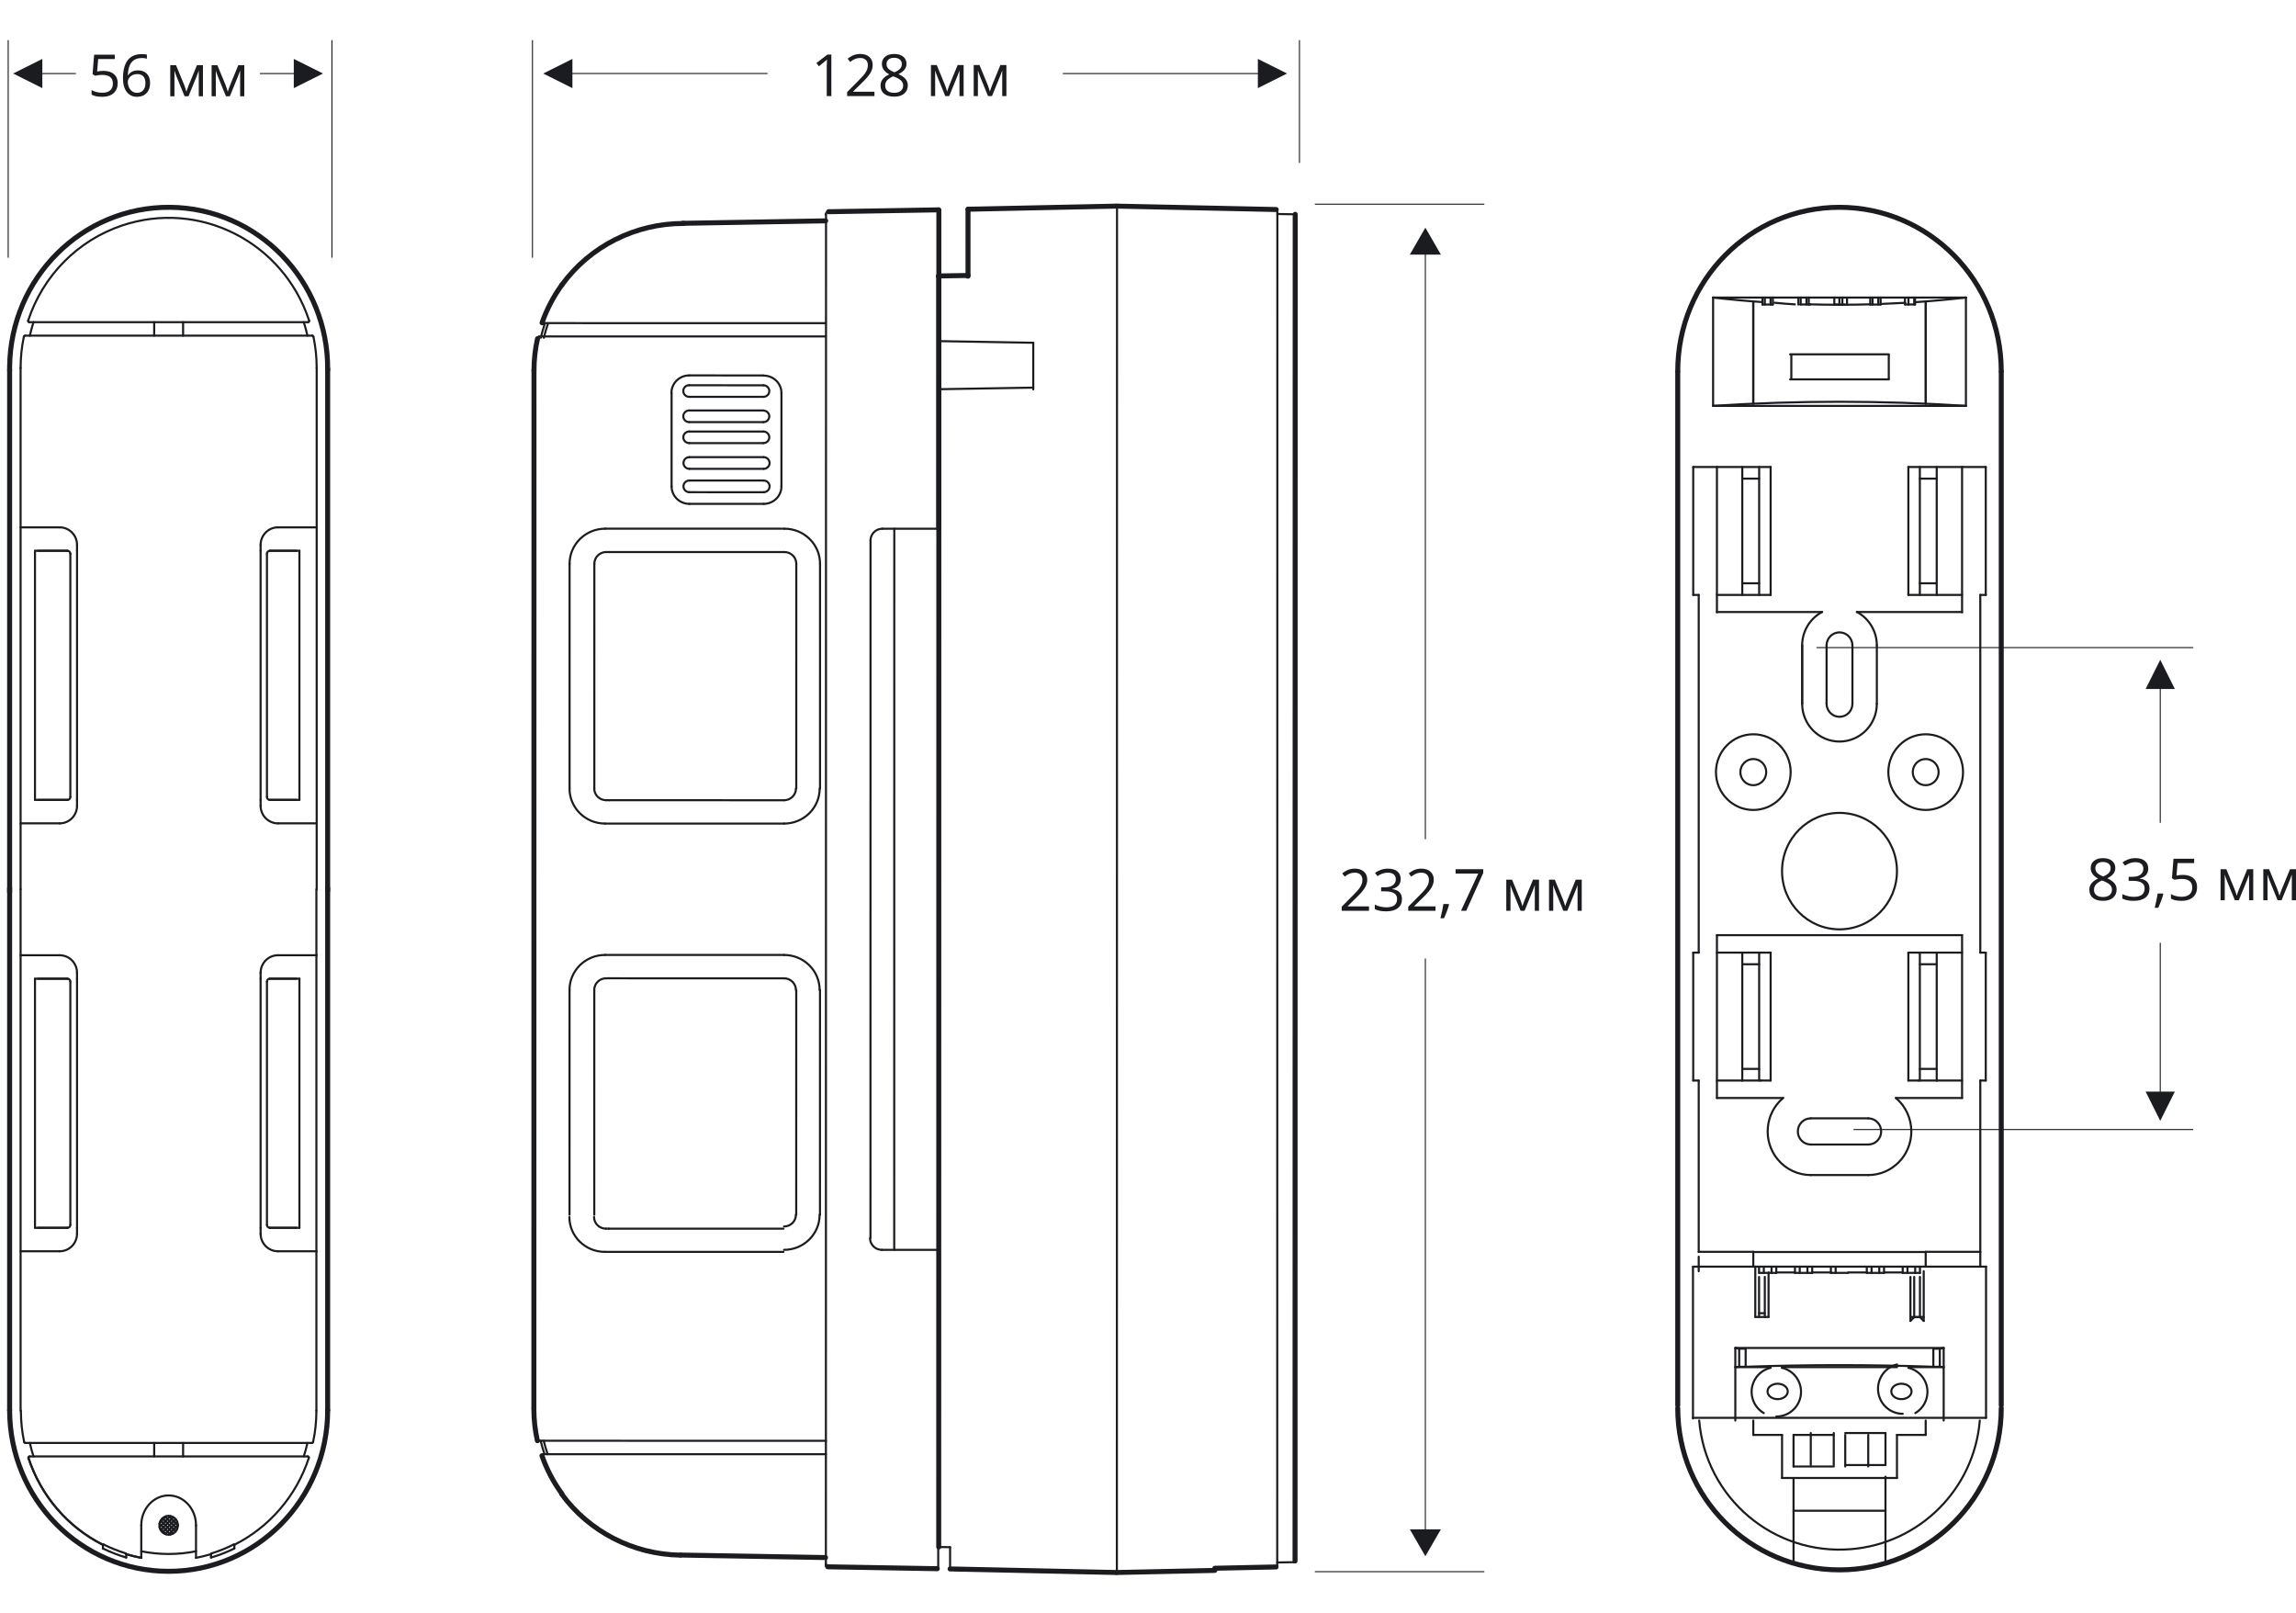<?xml version="1.0" encoding="utf-8"?>
<!-- Generator: Adobe Illustrator 21.1.0, SVG Export Plug-In . SVG Version: 6.00 Build 0)  -->
<svg version="1.1" id="Слой_1" xmlns="http://www.w3.org/2000/svg" xmlns:xlink="http://www.w3.org/1999/xlink" x="0px" y="0px"
	 width="552.521px" height="388px" viewBox="0 0 552.521 388" style="enable-background:new 0 0 552.521 388;"
	 xml:space="preserve">
<style type="text/css">
	.st0{fill:none;stroke:#1B1C20;stroke-width:0.25;stroke-miterlimit:2.613;}
	.st1{fill:#1B1C20;}
	.st2{fill:none;stroke:#1B1C20;stroke-width:0.5;stroke-linecap:round;stroke-linejoin:round;stroke-miterlimit:10;}
	.st3{fill:none;stroke:#1B1C20;stroke-width:1.2;stroke-linecap:round;stroke-linejoin:round;stroke-miterlimit:10;}
</style>
<g>
	<g>
		<line class="st0" x1="343.006" y1="201.915" x2="343.006" y2="60.163"/>
		<g>
			<polygon class="st1" points="346.745,61.257 343.006,54.781 339.266,61.257 			"/>
		</g>
	</g>
</g>
<g>
	<g>
		<line class="st0" x1="343.006" y1="369.051" x2="343.006" y2="230.632"/>
		<g>
			<polygon class="st1" points="346.745,367.957 343.006,374.433 339.266,367.957 			"/>
		</g>
	</g>
</g>
<g>
	<line class="st0" x1="128.131" y1="62.009" x2="128.131" y2="9.654"/>
	<g>
		<line class="st0" x1="1.972" y1="62.009" x2="1.972" y2="9.654"/>
	</g>
	<line class="st0" x1="79.879" y1="62.009" x2="79.879" y2="9.654"/>
	<line class="st0" x1="312.708" y1="39.196" x2="312.708" y2="9.655"/>
	<line class="st0" x1="316.405" y1="49.128" x2="357.196" y2="49.128"/>
	<g>
		<line class="st0" x1="316.405" y1="378.147" x2="357.196" y2="378.147"/>
	</g>
	<line class="st0" x1="437.119" y1="155.812" x2="527.804" y2="155.812"/>
	<line class="st0" x1="446.047" y1="271.768" x2="527.804" y2="271.768"/>
	<line class="st0" x1="519.854" y1="197.964" x2="519.854" y2="163.399"/>
	<line class="st0" x1="519.854" y1="262.74" x2="519.854" y2="226.832"/>
	<polygon class="st1" points="519.854,269.677 516.339,262.648 523.366,262.648 	"/>
	<polygon class="st1" points="519.854,158.738 516.339,165.765 523.366,165.765 	"/>
	<line class="st0" x1="18.256" y1="17.699" x2="6.673" y2="17.699"/>
	<line class="st0" x1="74.128" y1="17.699" x2="62.545" y2="17.699"/>
	<polygon class="st1" points="77.728,17.689 70.699,21.204 70.699,14.177 	"/>
	<line class="st0" x1="306.128" y1="17.699" x2="255.754" y2="17.699"/>
	<polygon class="st1" points="309.728,17.689 302.699,21.204 302.699,14.177 	"/>
	<line class="st0" x1="134.32" y1="17.682" x2="184.695" y2="17.682"/>
	<polygon class="st1" points="130.721,17.692 137.75,14.177 137.75,21.204 	"/>
	<polygon class="st1" points="3.16,17.689 10.187,21.204 10.187,14.177 	"/>
	<g>
		<g>
			<path class="st1" d="M506.071,206.469c0.911,0,1.634,0.212,2.167,0.636
				s0.8,1.01,0.8,1.757c0,0.492-0.152,0.941-0.458,1.347
				s-0.793,0.774-1.463,1.107c0.812,0.388,1.388,0.794,1.729,1.221
				c0.342,0.426,0.513,0.919,0.513,1.479c0,0.829-0.289,1.491-0.868,1.985
				c-0.579,0.495-1.372,0.742-2.379,0.742c-1.066,0-1.887-0.233-2.461-0.701
				c-0.574-0.467-0.861-1.129-0.861-1.985c0-1.144,0.697-2.035,2.092-2.673
				c-0.629-0.355-1.08-0.739-1.354-1.152c-0.273-0.412-0.41-0.873-0.41-1.384
				c0-0.725,0.268-1.302,0.803-1.733C504.457,206.685,505.174,206.469,506.071,206.469
				z M503.911,214.085c0,0.547,0.19,0.973,0.57,1.278
				c0.381,0.306,0.915,0.458,1.604,0.458c0.679,0,1.208-0.159,1.586-0.479
				s0.567-0.757,0.567-1.312c0-0.442-0.178-0.835-0.533-1.179
				c-0.355-0.345-0.976-0.679-1.859-1.002c-0.679,0.292-1.171,0.614-1.477,0.967
				C504.063,213.17,503.911,213.592,503.911,214.085z M506.058,207.392
				c-0.569,0-1.017,0.137-1.34,0.41s-0.485,0.638-0.485,1.094
				c0,0.419,0.135,0.779,0.403,1.08s0.766,0.602,1.49,0.902
				c0.651-0.273,1.113-0.567,1.385-0.882c0.271-0.314,0.406-0.682,0.406-1.101
				c0-0.46-0.165-0.826-0.496-1.098C507.091,207.528,506.637,207.392,506.058,207.392
				z"/>
			<path class="st1" d="M516.961,208.965c0,0.638-0.179,1.16-0.537,1.565
				c-0.357,0.405-0.864,0.677-1.521,0.813v0.055
				c0.802,0.101,1.396,0.355,1.784,0.766s0.581,0.948,0.581,1.613
				c0,0.952-0.33,1.686-0.991,2.197c-0.661,0.514-1.6,0.77-2.816,0.77
				c-0.528,0-1.013-0.04-1.453-0.119c-0.439-0.08-0.866-0.221-1.281-0.421v-1.08
				c0.433,0.214,0.895,0.377,1.385,0.489c0.489,0.111,0.953,0.167,1.391,0.167
				c1.728,0,2.591-0.677,2.591-2.03c0-1.212-0.952-1.818-2.857-1.818h-0.984
				v-0.978h0.998c0.779,0,1.396-0.172,1.853-0.517
				c0.456-0.344,0.684-0.821,0.684-1.432c0-0.487-0.168-0.87-0.502-1.148
				c-0.336-0.278-0.79-0.417-1.364-0.417c-0.438,0-0.85,0.06-1.237,0.178
				s-0.829,0.337-1.326,0.656l-0.574-0.766c0.41-0.323,0.883-0.577,1.418-0.763
				c0.536-0.184,1.1-0.276,1.692-0.276c0.971,0,1.725,0.222,2.263,0.667
				C516.692,207.58,516.961,208.19,516.961,208.965z"/>
			<path class="st1" d="M520.481,214.98l0.103,0.157
				c-0.118,0.456-0.289,0.985-0.513,1.589c-0.224,0.604-0.456,1.166-0.697,1.686
				h-0.854c0.123-0.474,0.259-1.06,0.407-1.757
				c0.147-0.697,0.251-1.256,0.311-1.675H520.481z"/>
			<path class="st1" d="M525.328,210.503c1.053,0,1.881,0.261,2.485,0.782
				c0.604,0.522,0.905,1.236,0.905,2.144c0,1.034-0.329,1.846-0.987,2.434
				c-0.659,0.588-1.567,0.882-2.725,0.882c-1.126,0-1.984-0.18-2.577-0.54v-1.094
				c0.319,0.205,0.716,0.366,1.189,0.481c0.474,0.117,0.941,0.175,1.401,0.175
				c0.802,0,1.426-0.189,1.869-0.567c0.445-0.378,0.667-0.925,0.667-1.641
				c0-1.395-0.854-2.092-2.563-2.092c-0.433,0-1.012,0.066-1.736,0.198
				l-0.588-0.376l0.376-4.676h4.97v1.046h-3.999l-0.253,3.001
				C524.287,210.555,524.809,210.503,525.328,210.503z"/>
			<path class="st1" d="M538.255,215.513l0.212-0.636l0.294-0.807l2.03-4.942h1.442v7.479
				h-1.005v-6.187l-0.137,0.396l-0.396,1.046l-1.935,4.744h-0.95l-1.935-4.758
				c-0.241-0.61-0.408-1.087-0.499-1.429v6.187h-1.012v-7.479h1.388l1.962,4.751
				C537.911,214.381,538.091,214.926,538.255,215.513z"/>
			<path class="st1" d="M548.543,215.513l0.212-0.636l0.294-0.807l2.03-4.942h1.442v7.479
				h-1.005v-6.187l-0.137,0.396l-0.396,1.046l-1.935,4.744h-0.95l-1.935-4.758
				c-0.241-0.61-0.408-1.087-0.499-1.429v6.187h-1.012v-7.479h1.388l1.962,4.751
				C548.199,214.381,548.379,214.926,548.543,215.513z"/>
		</g>
	</g>
	<g>
		<path class="st1" d="M329.442,219.134h-6.569v-0.978l2.632-2.646
			c0.802-0.812,1.331-1.39,1.586-1.736s0.446-0.684,0.574-1.012
			s0.191-0.682,0.191-1.06c0-0.533-0.162-0.956-0.485-1.269
			c-0.323-0.312-0.772-0.468-1.347-0.468c-0.415,0-0.808,0.068-1.179,0.205
			c-0.372,0.137-0.785,0.385-1.241,0.745l-0.602-0.772
			c0.921-0.766,1.923-1.148,3.008-1.148c0.938,0,1.675,0.24,2.208,0.722
			c0.533,0.48,0.8,1.126,0.8,1.938c0,0.634-0.178,1.26-0.533,1.88
			s-1.021,1.403-1.996,2.352l-2.188,2.14v0.055h5.141V219.134z"/>
		<path class="st1" d="M337.071,211.492c0,0.638-0.179,1.16-0.537,1.565
			c-0.357,0.405-0.864,0.677-1.521,0.813v0.055
			c0.802,0.101,1.396,0.355,1.784,0.766s0.581,0.948,0.581,1.613
			c0,0.952-0.33,1.686-0.991,2.197c-0.661,0.514-1.6,0.77-2.816,0.77
			c-0.528,0-1.013-0.04-1.453-0.119c-0.439-0.08-0.866-0.221-1.281-0.421v-1.08
			c0.433,0.214,0.895,0.377,1.385,0.489c0.489,0.111,0.953,0.167,1.391,0.167
			c1.728,0,2.591-0.677,2.591-2.03c0-1.212-0.952-1.818-2.857-1.818h-0.984v-0.978
			h0.998c0.779,0,1.396-0.172,1.853-0.517c0.456-0.344,0.684-0.821,0.684-1.432
			c0-0.487-0.168-0.87-0.502-1.148c-0.336-0.278-0.79-0.417-1.364-0.417
			c-0.438,0-0.85,0.06-1.237,0.178s-0.829,0.337-1.326,0.656l-0.574-0.766
			c0.41-0.323,0.883-0.577,1.418-0.763c0.536-0.184,1.1-0.276,1.692-0.276
			c0.971,0,1.725,0.222,2.263,0.667C336.803,210.107,337.071,210.717,337.071,211.492z
			"/>
		<path class="st1" d="M345.452,219.134h-6.569v-0.978l2.632-2.646
			c0.802-0.812,1.331-1.39,1.586-1.736s0.446-0.684,0.574-1.012
			s0.191-0.682,0.191-1.06c0-0.533-0.162-0.956-0.485-1.269
			c-0.323-0.312-0.772-0.468-1.347-0.468c-0.415,0-0.808,0.068-1.179,0.205
			c-0.372,0.137-0.785,0.385-1.241,0.745l-0.602-0.772
			c0.921-0.766,1.923-1.148,3.008-1.148c0.938,0,1.675,0.24,2.208,0.722
			c0.533,0.48,0.8,1.126,0.8,1.938c0,0.634-0.178,1.26-0.533,1.88
			s-1.021,1.403-1.996,2.352l-2.188,2.14v0.055h5.141V219.134z"/>
		<path class="st1" d="M348.597,217.508l0.103,0.157c-0.118,0.456-0.289,0.985-0.513,1.589
			c-0.224,0.604-0.456,1.166-0.697,1.686h-0.854
			c0.123-0.474,0.259-1.06,0.407-1.757c0.147-0.697,0.251-1.256,0.311-1.675
			H348.597z"/>
		<path class="st1" d="M351.584,219.134l4.143-8.948h-5.448v-1.046h6.651v0.909
			l-4.088,9.085H351.584z"/>
		<path class="st1" d="M366.37,218.041l0.212-0.636l0.294-0.807l2.03-4.942h1.442v7.479
			H369.344v-6.187l-0.137,0.396l-0.396,1.046l-1.935,4.744h-0.95l-1.935-4.758
			c-0.241-0.61-0.408-1.087-0.499-1.429v6.187h-1.012v-7.479h1.388l1.962,4.751
			C366.026,216.908,366.206,217.453,366.37,218.041z"/>
		<path class="st1" d="M376.658,218.041l0.212-0.636l0.294-0.807l2.03-4.942h1.442v7.479
			h-1.005v-6.187l-0.137,0.396l-0.396,1.046l-1.935,4.744h-0.95l-1.935-4.758
			c-0.241-0.61-0.408-1.087-0.499-1.429v6.187h-1.012v-7.479h1.388l1.962,4.751
			C376.314,216.908,376.494,217.453,376.658,218.041z"/>
	</g>
	<g>
		<g>
			<path class="st1" d="M200.062,23.121h-1.107v-7.123c0-0.592,0.018-1.153,0.055-1.682
				c-0.096,0.096-0.203,0.196-0.321,0.301s-0.661,0.549-1.627,1.333l-0.602-0.779
				l2.646-2.044h0.957V23.121z"/>
			<path class="st1" d="M210.432,23.121h-6.569v-0.978l2.632-2.646
				c0.802-0.811,1.331-1.39,1.586-1.736s0.447-0.684,0.574-1.012
				s0.191-0.681,0.191-1.06c0-0.533-0.162-0.956-0.485-1.268
				s-0.772-0.468-1.347-0.468c-0.415,0-0.808,0.068-1.179,0.205
				s-0.785,0.385-1.241,0.745l-0.602-0.772c0.92-0.766,1.923-1.148,3.008-1.148
				c0.939,0,1.675,0.24,2.208,0.721s0.8,1.127,0.8,1.938
				c0,0.633-0.178,1.26-0.533,1.88s-1.021,1.404-1.996,2.352l-2.188,2.14v0.055
				h5.141V23.121z"/>
			<path class="st1" d="M215.176,12.983c0.912,0,1.634,0.212,2.167,0.636
				s0.8,1.009,0.8,1.757c0,0.492-0.153,0.941-0.458,1.347
				s-0.793,0.775-1.463,1.107c0.811,0.387,1.388,0.794,1.729,1.22
				s0.513,0.919,0.513,1.48c0,0.83-0.29,1.491-0.868,1.986
				s-1.372,0.742-2.379,0.742c-1.066,0-1.887-0.233-2.461-0.701
				s-0.861-1.129-0.861-1.986c0-1.144,0.697-2.035,2.092-2.673
				c-0.629-0.355-1.08-0.739-1.354-1.152s-0.41-0.874-0.41-1.384
				c0-0.725,0.268-1.302,0.803-1.733S214.278,12.983,215.176,12.983z M213.016,20.598
				c0,0.547,0.19,0.973,0.571,1.278s0.915,0.458,1.603,0.458
				c0.679,0,1.208-0.16,1.586-0.479s0.567-0.756,0.567-1.312
				c0-0.442-0.178-0.835-0.533-1.179s-0.975-0.678-1.859-1.001
				c-0.679,0.292-1.171,0.614-1.477,0.967S213.016,20.106,213.016,20.598z
				 M215.163,13.906c-0.57,0-1.016,0.137-1.34,0.41s-0.485,0.638-0.485,1.094
				c0,0.419,0.134,0.779,0.403,1.08s0.766,0.602,1.49,0.902
				c0.652-0.273,1.113-0.567,1.384-0.882s0.407-0.681,0.407-1.101
				c0-0.46-0.165-0.826-0.496-1.097S215.741,13.906,215.163,13.906z"/>
			<path class="st1" d="M227.918,22.027l0.212-0.636l0.294-0.807l2.03-4.942h1.442v7.479
				h-1.005v-6.187l-0.137,0.396l-0.396,1.046l-1.935,4.744h-0.95l-1.935-4.758
				c-0.242-0.611-0.408-1.087-0.499-1.429v6.187h-1.012v-7.479h1.388l1.962,4.751
				C227.574,20.895,227.754,21.439,227.918,22.027z"/>
			<path class="st1" d="M238.207,22.027l0.212-0.636l0.294-0.807l2.03-4.942h1.442v7.479
				h-1.005v-6.187l-0.137,0.396l-0.396,1.046l-1.935,4.744h-0.95l-1.935-4.758
				c-0.242-0.611-0.408-1.087-0.499-1.429v6.187h-1.012v-7.479h1.388l1.962,4.751
				C237.862,20.895,238.042,21.439,238.207,22.027z"/>
		</g>
	</g>
	<g>
		<g>
			<path class="st1" d="M24.936,17.052c1.053,0,1.881,0.261,2.485,0.783
				s0.906,1.236,0.906,2.143c0,1.035-0.329,1.846-0.988,2.434
				s-1.566,0.882-2.724,0.882c-1.125,0-1.985-0.18-2.577-0.54v-1.094
				c0.319,0.205,0.715,0.366,1.189,0.482s0.941,0.174,1.401,0.174
				c0.802,0,1.425-0.189,1.87-0.567s0.667-0.925,0.667-1.641
				c0-1.395-0.854-2.092-2.563-2.092c-0.433,0-1.012,0.066-1.736,0.198
				l-0.588-0.376l0.376-4.676h4.97v1.046h-3.999l-0.253,3.001
				C23.895,17.104,24.417,17.052,24.936,17.052z"/>
			<path class="st1" d="M29.597,18.884c0-1.964,0.382-3.433,1.145-4.406
				s1.893-1.459,3.387-1.459c0.515,0,0.92,0.043,1.217,0.13v0.978
				c-0.351-0.114-0.752-0.171-1.203-0.171c-1.071,0-1.889,0.334-2.454,1.001
				s-0.875,1.717-0.93,3.148h0.082c0.501-0.784,1.294-1.176,2.379-1.176
				c0.898,0,1.605,0.271,2.123,0.813s0.776,1.278,0.776,2.208
				c0,1.039-0.284,1.856-0.851,2.451s-1.334,0.892-2.3,0.892
				c-1.035,0-1.855-0.389-2.461-1.166S29.597,20.269,29.597,18.884z M32.954,22.329
				c0.647,0,1.149-0.204,1.507-0.612s0.537-0.997,0.537-1.767
				c0-0.661-0.167-1.18-0.499-1.559s-0.83-0.567-1.49-0.567
				c-0.41,0-0.786,0.084-1.128,0.253s-0.614,0.401-0.817,0.697
				s-0.304,0.604-0.304,0.923c0,0.469,0.091,0.907,0.273,1.312
				s0.441,0.727,0.776,0.964S32.525,22.329,32.954,22.329z"/>
			<path class="st1" d="M44.86,22.063l0.212-0.636l0.294-0.807l2.03-4.942h1.442v7.479
				h-1.005v-6.187l-0.137,0.396l-0.396,1.046l-1.935,4.744h-0.95L42.481,18.399
				c-0.242-0.611-0.408-1.087-0.499-1.429v6.187h-1.012V15.678h1.388l1.962,4.751
				C44.516,20.93,44.696,21.475,44.86,22.063z"/>
			<path class="st1" d="M54.812,22.063l0.212-0.636l0.294-0.807l2.03-4.942h1.442v7.479
				h-1.005v-6.187l-0.137,0.396l-0.396,1.046l-1.935,4.744h-0.95l-1.935-4.758
				c-0.242-0.611-0.408-1.087-0.499-1.429v6.187H50.922V15.678h1.388l1.962,4.751
				C54.467,20.93,54.647,21.475,54.812,22.063z"/>
		</g>
		<path class="st2" d="M199.396,50.939c-0.389,0.005-0.701,0.315-0.701,0.693"/>
	</g>
	<line class="st3" x1="199.396" y1="50.939" x2="225.812" y2="50.492"/>
	<line class="st2" x1="165.861" y1="92.697" x2="183.703" y2="92.7"/>
	<line class="st2" x1="165.861" y1="95.479" x2="183.703" y2="95.482"/>
	<line class="st2" x1="165.861" y1="103.823" x2="183.703" y2="103.826"/>
	<g>
		<path class="st2" d="M183.702,101.567c0.789,0,1.427-0.622,1.427-1.392
			c0-0.767-0.638-1.389-1.427-1.389"/>
		<path class="st2" d="M183.703,95.481c0.789,0,1.427-0.625,1.427-1.392
			s-0.638-1.392-1.427-1.392"/>
		<path class="st2" d="M188.054,94.542c0-2.304-1.918-4.172-4.282-4.172"/>
	</g>
	<line class="st3" x1="164.257" y1="53.731" x2="198.694" y2="53.136"/>
	<line class="st2" x1="129.636" y1="80.941" x2="198.691" y2="80.949"/>
	<line class="st2" x1="130.721" y1="77.742" x2="198.693" y2="77.751"/>
	<g>
		<path class="st2" d="M165.861,103.823c-0.789,0-1.427,0.625-1.427,1.392
			c0,0.77,0.638,1.392,1.427,1.392"/>
	</g>
	<line class="st2" x1="165.861" y1="106.607" x2="183.703" y2="106.609"/>
	<line class="st2" x1="165.902" y1="109.994" x2="183.766" y2="109.994"/>
	<g>
		<path class="st2" d="M183.702,106.608c0.789,0,1.427-0.622,1.427-1.392
			c0-0.767-0.638-1.392-1.427-1.392"/>
	</g>
	<line class="st2" x1="248.65" y1="93.262" x2="225.809" y2="93.649"/>
	<line class="st3" x1="232.95" y1="50.341" x2="268.633" y2="49.591"/>
	<line class="st3" x1="232.948" y1="66.278" x2="225.812" y2="66.399"/>
	<line class="st3" x1="232.948" y1="50.351" x2="232.945" y2="66.45"/>
	<line class="st2" x1="248.65" y1="82.467" x2="225.809" y2="82.072"/>
	<line class="st2" x1="248.65" y1="82.467" x2="248.65" y2="93.707"/>
	<line class="st2" x1="165.857" y1="101.565" x2="183.698" y2="101.567"/>
	<g>
		<path class="st2" d="M165.857,92.671c-0.789,0-1.427,0.63-1.427,1.405
			c0,0.775,0.638,1.405,1.427,1.405"/>
		<path class="st2" d="M165.857,98.755c-0.789,0-1.427,0.63-1.427,1.405
			c0,0.775,0.638,1.405,1.427,1.405"/>
	</g>
	<line class="st2" x1="183.699" y1="90.328" x2="165.857" y2="90.325"/>
	<g>
		<path class="st3" d="M164.524,53.764c-11.618-0.027-22.534,5.473-29.3,14.771"/>
		<path class="st2" d="M129.63,81.261c-0.134,0-0.249,0.09-0.279,0.219"/>
		<path class="st3" d="M129.352,81.48c-0.567,2.512-0.849,5.076-0.852,7.648"/>
		<path class="st2" d="M130.445,77.657c-0.052,0.148,0.03,0.307,0.178,0.356
			c0.03,0.011,0.06,0.016,0.09,0.016"/>
		<path class="st2" d="M131.069,78.029c-0.364,1.06-0.677,2.139-0.934,3.232"/>
		<path class="st3" d="M135.223,68.534c-2.035,2.797-3.643,5.871-4.777,9.122"/>
		<path class="st2" d="M131.824,78.029c-0.373,1.06-0.69,2.139-0.956,3.232"/>
	</g>
	<line class="st2" x1="165.857" y1="98.755" x2="183.698" y2="98.758"/>
	<g>
		<path class="st2" d="M165.857,90.326c-2.364,0-4.282,1.887-4.282,4.213"/>
	</g>
	<line class="st2" x1="146.571" y1="192.531" x2="145.856" y2="192.531"/>
	<g>
		<path class="st2" d="M145.611,229.761c-4.728,0-8.563,3.775-8.563,8.429"/>
		<path class="st2" d="M137.051,189.721c0,4.654,3.832,8.432,8.563,8.432"/>
		<path class="st2" d="M145.852,235.381c-1.578,0-2.854,1.257-2.854,2.811"/>
		<path class="st2" d="M130.84,346.65c0.263,1.093,0.583,2.17,0.956,3.232"/>
		<path class="st2" d="M130.106,346.65c0.258,1.09,0.57,2.17,0.934,3.23"/>
		<path class="st2" d="M188.686,192.537c1.575,0,2.854-1.26,2.854-2.811"/>
		<path class="st2" d="M143.003,189.721c0,1.553,1.277,2.811,2.854,2.811"/>
		<path class="st2" d="M188.685,198.156c4.731,0,8.566-3.775,8.566-8.429"/>
		<path class="st2" d="M191.536,238.197c0-1.553-1.279-2.811-2.854-2.811"/>
	</g>
	<line class="st2" x1="146.567" y1="235.381" x2="145.852" y2="235.381"/>
	<line class="st2" x1="145.615" y1="198.152" x2="188.686" y2="198.157"/>
	<line class="st2" x1="146.571" y1="192.531" x2="188.686" y2="192.537"/>
	<line class="st2" x1="145.611" y1="229.761" x2="188.682" y2="229.767"/>
	<line class="st2" x1="146.567" y1="235.381" x2="188.682" y2="235.386"/>
	<g>
		<path class="st2" d="M197.244,238.197c0-4.657-3.832-8.429-8.563-8.432"/>
	</g>
	<line class="st2" x1="225.777" y1="372.207" x2="228.631" y2="372.259"/>
	<g>
		<line class="st2" x1="228.632" y1="372.258" x2="228.632" y2="377.487"/>
		<line class="st3" x1="228.631" y1="377.488" x2="268.596" y2="378.345"/>
	</g>
	<line class="st2" x1="225.786" y1="300.719" x2="225.778" y2="377.427"/>
	<g>
		<path class="st2" d="M130.686,349.88c-0.156,0-0.285,0.126-0.285,0.282
			c0,0.03,0.005,0.06,0.014,0.09"/>
		<path class="st2" d="M188.674,295.094c1.578,0,2.854-1.257,2.857-2.811"/>
	</g>
	<line class="st2" x1="212.226" y1="300.718" x2="225.786" y2="300.718"/>
	<g>
		<path class="st2" d="M209.372,297.907c0,1.551,1.277,2.811,2.854,2.811"/>
		<path class="st2" d="M188.674,300.715c4.731,0,8.563-3.775,8.563-8.429"/>
	</g>
	<line class="st3" x1="163.776" y1="374.148" x2="198.657" y2="374.75"/>
	<g>
		<path class="st2" d="M129.321,346.63c0.03,0.129,0.145,0.219,0.279,0.219"/>
	</g>
	<line class="st2" x1="146.518" y1="295.62" x2="145.806" y2="295.617"/>
	<g>
		<path class="st3" d="M135.177,359.492c6.602,9.04,17.179,14.483,28.517,14.678"/>
		<path class="st3" d="M128.474,339.032c0,2.556,0.285,5.101,0.846,7.599"/>
		<path class="st2" d="M142.958,292.827c0,1.542,1.274,2.791,2.849,2.791"/>
	</g>
	<line class="st2" x1="146.518" y1="295.62" x2="188.532" y2="295.623"/>
	<line class="st2" x1="145.564" y1="301.203" x2="188.534" y2="301.208"/>
	<g>
		<path class="st2" d="M137.02,292.826c0,4.627,3.824,8.377,8.544,8.377"/>
		<line class="st3" x1="199.193" y1="376.976" x2="225.551" y2="377.431"/>
		<path class="st2" d="M198.745,376.268c0,0.384,0.312,0.696,0.701,0.704"/>
		<path class="st3" d="M130.418,350.252c1.134,3.254,2.745,6.328,4.783,9.122"/>
	</g>
	<line class="st2" x1="129.604" y1="346.649" x2="198.749" y2="346.658"/>
	<line class="st2" x1="130.688" y1="349.88" x2="198.746" y2="349.888"/>
	<g>
		<path class="st2" d="M311.68,51.839c0-0.153-0.126-0.277-0.282-0.279"/>
	</g>
	<line class="st2" x1="197.324" y1="292.286" x2="197.329" y2="238.197"/>
	<line class="st2" x1="191.608" y1="292.284" x2="191.614" y2="238.195"/>
	<line class="st2" x1="143.009" y1="292.279" x2="143.015" y2="238.19"/>
	<line class="st2" x1="137.051" y1="292.279" x2="137.056" y2="238.19"/>
	<line class="st2" x1="311.365" y1="375.864" x2="307.357" y2="375.933"/>
	<g>
		<path class="st2" d="M307.078,377.01c0.156-0.003,0.279-0.129,0.279-0.282"/>
		<line class="st2" x1="292.336" y1="377.324" x2="292.336" y2="377.845"/>
		<line class="st3" x1="307.078" y1="377.01" x2="292.334" y2="377.325"/>
		<line class="st3" x1="292.336" y1="377.844" x2="268.771" y2="378.346"/>
		<path class="st2" d="M311.365,375.864c0.156-0.003,0.282-0.126,0.282-0.279"/>
	</g>
	<line class="st3" x1="307.113" y1="50.411" x2="268.806" y2="49.592"/>
	<g>
		<path class="st2" d="M307.113,50.412c0.156,0.003,0.279,0.129,0.279,0.282"/>
	</g>
	<line class="st2" x1="311.68" y1="51.562" x2="307.393" y2="51.489"/>
	<line class="st2" x1="183.765" y1="121.234" x2="165.901" y2="121.231"/>
	<line class="st2" x1="165.901" y1="112.804" x2="183.767" y2="112.804"/>
	<g>
		<path class="st2" d="M183.766,112.805c0.789,0,1.427-0.627,1.427-1.405
			c0-0.775-0.638-1.405-1.427-1.405"/>
		<path class="st2" d="M145.643,127.202c-4.736,0-8.574,3.775-8.577,8.429"/>
	</g>
	<line class="st2" x1="188.054" y1="94.542" x2="188.051" y2="117.018"/>
	<g>
		<path class="st2" d="M183.765,121.235c2.367,0,4.287-1.887,4.287-4.216"/>
	</g>
	<line class="st2" x1="145.643" y1="127.202" x2="188.767" y2="127.205"/>
	<line class="st3" x1="128.5" y1="89.125" x2="128.475" y2="338.782"/>
	<line class="st2" x1="209.488" y1="130.018" x2="209.472" y2="297.907"/>
	<line class="st2" x1="146.6" y1="132.821" x2="188.765" y2="132.826"/>
	<g>
		<path class="st2" d="M145.884,132.821c-1.578,0-2.857,1.257-2.857,2.811"/>
	</g>
	<line class="st2" x1="197.34" y1="135.637" x2="197.335" y2="189.726"/>
	<line class="st2" x1="191.625" y1="135.635" x2="191.619" y2="189.724"/>
	<line class="st2" x1="146.6" y1="132.821" x2="145.885" y2="132.821"/>
	<g>
		<path class="st2" d="M191.625,135.636c0-1.55-1.279-2.811-2.86-2.811"/>
	</g>
	<line class="st2" x1="143.027" y1="135.631" x2="143.021" y2="189.72"/>
	<line class="st2" x1="137.067" y1="135.63" x2="137.062" y2="189.719"/>
	<line class="st3" x1="311.646" y1="375.585" x2="311.681" y2="51.562"/>
	<g>
		<line class="st2" x1="268.806" y1="49.591" x2="268.77" y2="378.345"/>
	</g>
	<line class="st3" x1="225.898" y1="372.207" x2="225.931" y2="66.569"/>
	<line class="st3" x1="225.931" y1="50.5" x2="225.923" y2="127.211"/>
	<line class="st2" x1="225.923" y1="127.21" x2="225.907" y2="300.717"/>
	<line class="st2" x1="307.358" y1="376.729" x2="307.391" y2="50.693"/>
	<line class="st2" x1="215.206" y1="127.209" x2="215.19" y2="300.719"/>
	<g>
		<line class="st2" x1="198.779" y1="51.654" x2="198.746" y2="376.86"/>
		<path class="st2" d="M183.765,118.425c0.789,0,1.43-0.627,1.43-1.405
			c0-0.775-0.641-1.405-1.43-1.405"/>
		<path class="st2" d="M165.902,109.994c-0.789,0-1.43,0.627-1.43,1.403
			c0,0.778,0.641,1.408,1.43,1.408"/>
		<path class="st2" d="M165.901,115.612c-0.789,0-1.43,0.63-1.43,1.405
			c0,0.775,0.641,1.405,1.43,1.405"/>
	</g>
	<line class="st2" x1="165.901" y1="118.423" x2="183.764" y2="118.425"/>
	<line class="st2" x1="165.901" y1="115.612" x2="183.764" y2="115.615"/>
	<g>
		<path class="st2" d="M197.34,135.637c0-4.657-3.838-8.432-8.574-8.432"/>
	</g>
	<line class="st2" x1="161.615" y1="94.538" x2="161.613" y2="117.018"/>
	<g>
		<path class="st2" d="M161.614,117.017c0,2.328,1.92,4.216,4.287,4.216"/>
	</g>
	<line class="st2" x1="212.347" y1="127.208" x2="225.924" y2="127.211"/>
	<g>
		<path class="st2" d="M212.347,127.208c-1.578,0-2.86,1.257-2.86,2.811"/>
	</g>
	<line class="st2" x1="433.192" y1="73.255" x2="435.622" y2="73.255"/>
	<line class="st2" x1="431.075" y1="85.311" x2="431.075" y2="90.946"/>
	<line class="st2" x1="458.417" y1="71.682" x2="458.417" y2="73.255"/>
	<line class="st2" x1="460.845" y1="73.255" x2="460.845" y2="71.682"/>
	<g>
		<path class="st2" d="M427.028,72.838c1.633,0.164,3.265,0.299,4.901,0.4"/>
	</g>
	<line class="st2" x1="444.477" y1="73.255" x2="444.477" y2="71.682"/>
	<line class="st2" x1="442.639" y1="71.682" x2="442.639" y2="73.255"/>
	<line class="st2" x1="458.481" y1="73.255" x2="460.845" y2="73.255"/>
	<g>
		<path class="st2" d="M452.662,73.132c1.939-0.071,3.879-0.164,5.818-0.277"/>
	</g>
	<line class="st2" x1="454.526" y1="85.467" x2="454.526" y2="91.102"/>
	<line class="st2" x1="459.261" y1="71.593" x2="459.261" y2="73.275"/>
	<line class="st2" x1="460.643" y1="73.273" x2="460.643" y2="71.591"/>
	<line class="st2" x1="452.559" y1="73.273" x2="452.559" y2="71.591"/>
	<g>
		<path class="st2" d="M412.247,71.593c3.953,0.452,7.917,0.816,11.889,1.09"/>
	</g>
	<line class="st2" x1="424.692" y1="71.593" x2="424.692" y2="73.275"/>
	<line class="st2" x1="412.247" y1="71.593" x2="412.247" y2="97.65"/>
	<line class="st2" x1="434.715" y1="73.273" x2="434.715" y2="71.591"/>
	<line class="st2" x1="435.273" y1="73.273" x2="435.273" y2="71.591"/>
	<line class="st2" x1="441.419" y1="71.593" x2="441.419" y2="73.275"/>
	<line class="st2" x1="433.333" y1="71.593" x2="433.333" y2="73.275"/>
	<line class="st2" x1="432.776" y1="71.593" x2="432.776" y2="73.275"/>
	<line class="st2" x1="426.074" y1="73.273" x2="426.074" y2="71.591"/>
	<line class="st2" x1="426.631" y1="73.273" x2="426.631" y2="71.591"/>
	<line class="st2" x1="424.134" y1="71.593" x2="424.134" y2="73.275"/>
	<line class="st2" x1="424.134" y1="73.273" x2="426.63" y2="73.273"/>
	<line class="st2" x1="463.431" y1="72.519" x2="463.431" y2="97.124"/>
	<line class="st2" x1="421.902" y1="72.519" x2="421.902" y2="97.124"/>
	<line class="st2" x1="421.925" y1="72.52" x2="421.925" y2="97.123"/>
	<g>
		<path class="st2" d="M473.089,97.651c-20.261-1.315-40.584-1.315-60.842,0"/>
	</g>
	<line class="st2" x1="412.247" y1="97.65" x2="473.088" y2="97.65"/>
	<g>
		<path class="st3" d="M481.591,89.314c0-21.781-17.428-39.436-38.924-39.436
			c-21.499,0-38.927,17.655-38.927,39.436"/>
	</g>
	<line class="st2" x1="443.359" y1="73.273" x2="443.359" y2="71.591"/>
	<line class="st2" x1="430.786" y1="85.253" x2="454.548" y2="85.253"/>
	<line class="st2" x1="430.786" y1="91.276" x2="454.548" y2="91.276"/>
	<line class="st2" x1="452" y1="73.273" x2="452" y2="71.591"/>
	<line class="st2" x1="450.619" y1="71.593" x2="450.619" y2="73.275"/>
	<line class="st2" x1="450.062" y1="73.273" x2="452.56" y2="73.273"/>
	<line class="st2" x1="450.062" y1="71.593" x2="450.062" y2="73.275"/>
	<g>
		<path class="st2" d="M435.273,73.223c4.928,0.137,9.859,0.137,14.787,0"/>
	</g>
	<line class="st2" x1="441.419" y1="73.273" x2="443.915" y2="73.273"/>
	<line class="st2" x1="463.408" y1="72.52" x2="463.408" y2="97.123"/>
	<line class="st2" x1="412.247" y1="71.593" x2="473.088" y2="71.593"/>
	<g>
		<path class="st2" d="M461.199,72.683c3.972-0.274,7.936-0.638,11.889-1.09"/>
	</g>
	<line class="st2" x1="473.089" y1="71.593" x2="473.089" y2="97.65"/>
	<line class="st2" x1="466.061" y1="229.205" x2="472.162" y2="229.205"/>
	<line class="st2" x1="461.625" y1="229.205" x2="466.06" y2="229.205"/>
	<line class="st2" x1="459.237" y1="229.205" x2="461.626" y2="229.205"/>
	<line class="st2" x1="413.172" y1="225.002" x2="472.162" y2="225.002"/>
	<line class="st2" x1="451.655" y1="169.325" x2="451.655" y2="155.288"/>
	<line class="st2" x1="445.778" y1="169.311" x2="445.778" y2="155.302"/>
	<g>
		<path class="st2" d="M445.778,155.302c0-1.742-1.394-3.153-3.112-3.153
			s-3.112,1.411-3.112,3.153"/>
		<ellipse class="st2" cx="421.925" cy="185.773" rx="3.112" ry="3.153"/>
		<ellipse class="st2" cx="421.925" cy="185.773" rx="8.988" ry="9.106"/>
		<path class="st2" d="M438.475,147.246c-2.948,1.572-4.791,4.671-4.797,8.048"/>
		<path class="st2" d="M451.655,155.289c-0.005-3.375-1.852-6.47-4.797-8.043"/>
		<path class="st2" d="M433.678,169.318c0.005,5.03,4.032,9.103,8.996,9.1
			c4.956-0.005,8.974-4.073,8.98-9.095"/>
		<path class="st2" d="M439.556,169.312c0,1.742,1.394,3.153,3.112,3.153
			s3.112-1.411,3.112-3.153"/>
	</g>
	<line class="st2" x1="433.678" y1="169.318" x2="433.678" y2="155.293"/>
	<line class="st2" x1="433.678" y1="169.311" x2="433.678" y2="155.302"/>
	<line class="st2" x1="439.556" y1="169.311" x2="439.556" y2="155.302"/>
	<g>
		<ellipse class="st2" cx="463.409" cy="185.773" rx="8.988" ry="9.106"/>
	</g>
	<line class="st2" x1="446.858" y1="147.246" x2="472.162" y2="147.246"/>
	<line class="st2" x1="413.172" y1="147.246" x2="438.476" y2="147.246"/>
	<g>
		<ellipse class="st2" cx="463.409" cy="185.773" rx="3.111" ry="3.152"/>
	</g>
	<line class="st2" x1="426.098" y1="229.205" x2="423.709" y2="229.205"/>
	<line class="st2" x1="423.708" y1="229.205" x2="419.273" y2="229.205"/>
	<line class="st2" x1="431.95" y1="306.259" x2="431.95" y2="304.859"/>
	<line class="st2" x1="436.099" y1="306.259" x2="436.099" y2="304.859"/>
	<line class="st2" x1="433.097" y1="306.259" x2="433.097" y2="304.859"/>
	<line class="st2" x1="434.952" y1="306.259" x2="434.952" y2="304.859"/>
	<line class="st2" x1="441.739" y1="306.259" x2="441.739" y2="304.859"/>
	<line class="st2" x1="440.593" y1="306.259" x2="440.593" y2="304.859"/>
	<line class="st2" x1="426.31" y1="306.259" x2="426.31" y2="304.859"/>
	<line class="st2" x1="453.73" y1="376.085" x2="453.73" y2="355.293"/>
	<line class="st2" x1="457.877" y1="306.259" x2="457.877" y2="304.859"/>
	<line class="st2" x1="460.879" y1="306.259" x2="460.879" y2="304.859"/>
	<line class="st2" x1="462.026" y1="306.259" x2="462.026" y2="304.859"/>
	<line class="st2" x1="459.024" y1="306.259" x2="459.024" y2="304.859"/>
	<line class="st2" x1="453.384" y1="306.259" x2="453.384" y2="304.859"/>
	<line class="st2" x1="462.026" y1="306.259" x2="457.878" y2="306.259"/>
	<line class="st2" x1="452.237" y1="306.259" x2="452.237" y2="304.859"/>
	<line class="st2" x1="424.454" y1="306.259" x2="424.454" y2="304.859"/>
	<line class="st2" x1="427.457" y1="306.259" x2="427.457" y2="304.859"/>
	<line class="st2" x1="423.308" y1="306.259" x2="423.308" y2="304.859"/>
	<line class="st2" x1="423.308" y1="306.259" x2="427.455" y2="306.259"/>
	<g>
		<ellipse class="st2" cx="442.666" cy="209.591" rx="13.828" ry="14.009"/>
	</g>
	<line class="st2" x1="476.545" y1="229.205" x2="477.869" y2="229.205"/>
	<line class="st2" x1="419.273" y1="229.205" x2="413.172" y2="229.205"/>
	<line class="st2" x1="408.789" y1="229.205" x2="407.466" y2="229.205"/>
	<line class="st2" x1="462.001" y1="232.006" x2="466.061" y2="232.006"/>
	<line class="st2" x1="423.333" y1="232.006" x2="419.273" y2="232.006"/>
	<line class="st2" x1="407.406" y1="304.858" x2="407.406" y2="341.283"/>
	<line class="st2" x1="441.284" y1="344.786" x2="441.284" y2="352.491"/>
	<line class="st2" x1="444.05" y1="344.786" x2="453.73" y2="344.786"/>
	<line class="st2" x1="453.73" y1="352.491" x2="453.73" y2="344.785"/>
	<line class="st2" x1="431.95" y1="306.259" x2="436.098" y2="306.259"/>
	<line class="st2" x1="440.593" y1="306.259" x2="444.74" y2="306.259"/>
	<line class="st2" x1="450.381" y1="306.259" x2="450.381" y2="304.859"/>
	<line class="st2" x1="449.235" y1="306.259" x2="449.235" y2="304.859"/>
	<line class="st2" x1="453.384" y1="306.259" x2="449.234" y2="306.259"/>
	<line class="st2" x1="444.05" y1="352.491" x2="453.729" y2="352.491"/>
	<line class="st2" x1="435.754" y1="352.491" x2="435.754" y2="344.785"/>
	<g>
		<path class="st2" d="M430.217,334.781c0-1.025-1.09-1.855-2.435-1.855
			c-1.348,0-2.438,0.83-2.438,1.855s1.09,1.857,2.438,1.857
			C429.127,336.638,430.217,335.805,430.217,334.781s-1.09-1.855-2.435-1.855
			c-1.348,0-2.438,0.83-2.438,1.855s1.09,1.857,2.438,1.857
			C429.127,336.638,430.217,335.805,430.217,334.781 M430.217,334.781
			c0-1.025-1.09-1.855-2.435-1.855c-1.348,0-2.438,0.83-2.438,1.855
			s1.09,1.857,2.438,1.857C429.127,336.638,430.217,335.805,430.217,334.781"/>
		<path class="st2" d="M460.004,334.781c0-1.025-1.09-1.855-2.438-1.855
			c-1.345,0-2.435,0.83-2.435,1.855s1.09,1.857,2.435,1.857
			C458.914,336.638,460.004,335.805,460.004,334.781s-1.09-1.855-2.438-1.855
			c-1.345,0-2.435,0.83-2.435,1.855s1.09,1.857,2.435,1.857
			C458.914,336.638,460.004,335.805,460.004,334.781 M460.004,334.781
			c0-1.025-1.09-1.855-2.438-1.855c-1.345,0-2.435,0.83-2.435,1.855
			s1.09,1.857,2.435,1.857C458.914,336.638,460.004,335.805,460.004,334.781"/>
	</g>
	<line class="st2" x1="431.605" y1="376.114" x2="431.605" y2="355.604"/>
	<line class="st2" x1="449.582" y1="352.84" x2="449.582" y2="345.238"/>
	<line class="st2" x1="428.845" y1="328.93" x2="456.502" y2="328.93"/>
	<g>
		<path class="st2" d="M460.913,339.987c2.827-1.674,3.761-5.317,2.087-8.141
			c-0.822-1.383-2.167-2.378-3.734-2.75"/>
	</g>
	<line class="st2" x1="459.267" y1="329.095" x2="459.267" y2="328.93"/>
	<line class="st2" x1="459.267" y1="328.93" x2="467.737" y2="328.93"/>
	<g>
		<path class="st2" d="M426.08,329.095c-3.194,0.764-5.164,3.969-4.399,7.161
			c0.373,1.567,1.367,2.912,2.753,3.731"/>
	</g>
	<line class="st2" x1="417.597" y1="328.93" x2="426.081" y2="328.93"/>
	<line class="st2" x1="444.05" y1="345.239" x2="444.05" y2="352.841"/>
	<line class="st2" x1="408.789" y1="302.37" x2="408.789" y2="305.851"/>
	<line class="st2" x1="417.597" y1="324.329" x2="467.736" y2="324.329"/>
	<line class="st2" x1="424.692" y1="307.234" x2="424.692" y2="316.91"/>
	<line class="st2" x1="423.308" y1="307.234" x2="423.308" y2="316.91"/>
	<line class="st2" x1="462.931" y1="305.852" x2="462.931" y2="317.812"/>
	<line class="st2" x1="462.026" y1="316.909" x2="460.642" y2="316.909"/>
	<line class="st2" x1="467.737" y1="324.329" x2="467.737" y2="341.784"/>
	<line class="st2" x1="420.083" y1="324.504" x2="420.083" y2="328.843"/>
	<line class="st2" x1="465.251" y1="324.504" x2="465.251" y2="328.843"/>
	<line class="st2" x1="418.526" y1="324.504" x2="420.082" y2="324.504"/>
	<line class="st2" x1="418.526" y1="328.843" x2="420.082" y2="328.843"/>
	<line class="st2" x1="465.251" y1="324.504" x2="466.807" y2="324.504"/>
	<line class="st2" x1="465.251" y1="328.843" x2="466.807" y2="328.843"/>
	<g>
		<path class="st2" d="M465.251,328.843c-15.053-0.515-30.117-0.515-45.167,0"/>
	</g>
	<line class="st2" x1="418.526" y1="324.504" x2="417.597" y2="324.329"/>
	<line class="st2" x1="418.526" y1="324.504" x2="418.526" y2="328.843"/>
	<line class="st2" x1="418.526" y1="328.843" x2="417.597" y2="328.93"/>
	<line class="st2" x1="466.807" y1="324.504" x2="466.807" y2="328.843"/>
	<line class="st2" x1="466.807" y1="324.504" x2="467.738" y2="324.329"/>
	<line class="st2" x1="466.807" y1="328.843" x2="467.738" y2="328.93"/>
	<line class="st2" x1="431.605" y1="363.48" x2="453.731" y2="363.48"/>
	<line class="st2" x1="417.597" y1="324.329" x2="417.597" y2="341.784"/>
	<line class="st2" x1="462.026" y1="316.909" x2="462.933" y2="317.81"/>
	<line class="st2" x1="460.643" y1="316.909" x2="459.739" y2="317.81"/>
	<g>
		<path class="st2" d="M408.906,341.784c1.545,18.636,17.916,32.489,36.56,30.944
			c16.502-1.367,29.596-14.453,30.963-30.944"/>
	</g>
	<line class="st2" x1="460.643" y1="307.234" x2="460.643" y2="316.91"/>
	<line class="st2" x1="459.739" y1="307.234" x2="459.739" y2="317.811"/>
	<g>
		<path class="st3" d="M403.741,338.814c0,21.485,17.428,38.902,38.927,38.902
			c21.496,0,38.924-17.417,38.924-38.902"/>
		<path class="st2" d="M427.457,340.817c3.285,0.003,5.947-2.654,5.953-5.936
			c0.003-2.753-1.887-5.147-4.564-5.786"/>
	</g>
	<line class="st2" x1="426.08" y1="329.095" x2="426.08" y2="328.93"/>
	<line class="st2" x1="428.845" y1="329.095" x2="428.845" y2="328.93"/>
	<line class="st2" x1="456.495" y1="345.239" x2="463.409" y2="345.239"/>
	<line class="st2" x1="421.925" y1="345.239" x2="428.84" y2="345.239"/>
	<line class="st2" x1="428.839" y1="345.239" x2="428.839" y2="355.605"/>
	<line class="st2" x1="456.495" y1="355.604" x2="456.495" y2="345.238"/>
	<line class="st2" x1="463.408" y1="345.239" x2="463.408" y2="341.785"/>
	<line class="st2" x1="421.925" y1="345.239" x2="421.925" y2="341.785"/>
	<line class="st2" x1="428.839" y1="355.604" x2="456.496" y2="355.604"/>
	<line class="st2" x1="431.605" y1="352.84" x2="431.605" y2="345.238"/>
	<line class="st2" x1="431.605" y1="345.239" x2="441.286" y2="345.239"/>
	<line class="st2" x1="431.605" y1="352.84" x2="441.286" y2="352.84"/>
	<line class="st2" x1="462.026" y1="307.234" x2="462.026" y2="316.91"/>
	<line class="st2" x1="407.406" y1="304.758" x2="477.929" y2="304.758"/>
	<line class="st2" x1="407.406" y1="341.139" x2="477.929" y2="341.139"/>
	<line class="st2" x1="477.928" y1="304.758" x2="477.928" y2="341.14"/>
	<line class="st2" x1="476.545" y1="301.232" x2="476.545" y2="304.757"/>
	<line class="st2" x1="463.408" y1="301.193" x2="476.547" y2="301.193"/>
	<line class="st2" x1="424.692" y1="315.953" x2="423.309" y2="315.953"/>
	<line class="st2" x1="422.403" y1="304.758" x2="422.403" y2="316.866"/>
	<line class="st2" x1="425.596" y1="306.157" x2="425.596" y2="316.868"/>
	<line class="st2" x1="453.384" y1="306.157" x2="457.877" y2="306.157"/>
	<line class="st2" x1="444.741" y1="306.157" x2="449.237" y2="306.157"/>
	<line class="st2" x1="436.099" y1="306.157" x2="440.591" y2="306.157"/>
	<line class="st2" x1="427.457" y1="306.157" x2="431.949" y2="306.157"/>
	<g>
		<path class="st2" d="M456.501,328.291c-3.194,0.772-5.164,4.021-4.399,7.251
			c0.638,2.704,3.027,4.613,5.775,4.619"/>
	</g>
	<line class="st2" x1="425.596" y1="316.867" x2="422.402" y2="316.867"/>
	<line class="st2" x1="462.931" y1="316.867" x2="459.737" y2="316.867"/>
	<line class="st2" x1="463.408" y1="301.193" x2="463.408" y2="304.757"/>
	<line class="st2" x1="421.925" y1="301.232" x2="463.408" y2="301.232"/>
	<line class="st2" x1="408.789" y1="301.193" x2="421.924" y2="301.193"/>
	<line class="st2" x1="421.925" y1="301.193" x2="421.925" y2="304.757"/>
	<line class="st2" x1="459.237" y1="259.98" x2="461.626" y2="259.98"/>
	<line class="st2" x1="426.098" y1="259.98" x2="423.709" y2="259.98"/>
	<line class="st2" x1="419.273" y1="259.98" x2="419.273" y2="229.198"/>
	<line class="st2" x1="462.001" y1="229.197" x2="462.001" y2="259.98"/>
	<line class="st2" x1="423.333" y1="229.197" x2="423.333" y2="259.98"/>
	<line class="st2" x1="466.061" y1="259.98" x2="466.061" y2="229.198"/>
	<line class="st2" x1="459.237" y1="229.197" x2="459.237" y2="259.98"/>
	<line class="st2" x1="426.098" y1="229.197" x2="426.098" y2="259.98"/>
	<line class="st2" x1="408.789" y1="259.98" x2="408.789" y2="301.233"/>
	<line class="st2" x1="476.545" y1="259.98" x2="476.545" y2="301.233"/>
	<line class="st2" x1="456.24" y1="264.178" x2="472.164" y2="264.178"/>
	<line class="st2" x1="413.172" y1="264.178" x2="429.093" y2="264.178"/>
	<g>
		<path class="st2" d="M449.581,282.72c5.728,0,10.371-4.698,10.371-10.495
			c0-3.106-1.361-6.051-3.712-8.046"/>
	</g>
	<line class="st2" x1="435.753" y1="282.72" x2="449.582" y2="282.72"/>
	<line class="st2" x1="435.753" y1="269.076" x2="449.582" y2="269.076"/>
	<line class="st2" x1="435.753" y1="275.371" x2="449.582" y2="275.371"/>
	<g>
		<path class="st2" d="M449.581,275.371c1.718,0,3.112-1.408,3.112-3.148
			s-1.394-3.148-3.112-3.148"/>
		<path class="st2" d="M435.753,269.076c-1.72,0-3.112,1.411-3.112,3.148
			c0,1.74,1.392,3.148,3.112,3.148"/>
		<path class="st2" d="M429.094,264.178c-4.391,3.723-4.969,10.341-1.293,14.784
			c1.972,2.381,4.882,3.756,7.952,3.756"/>
	</g>
	<line class="st2" x1="423.708" y1="259.98" x2="419.273" y2="259.98"/>
	<line class="st2" x1="419.273" y1="259.98" x2="413.172" y2="259.98"/>
	<line class="st2" x1="408.789" y1="259.98" x2="407.466" y2="259.98"/>
	<line class="st2" x1="476.545" y1="259.98" x2="477.869" y2="259.98"/>
	<line class="st2" x1="462.001" y1="257.183" x2="466.061" y2="257.183"/>
	<line class="st2" x1="423.333" y1="257.183" x2="419.273" y2="257.183"/>
	<line class="st2" x1="466.061" y1="259.98" x2="472.162" y2="259.98"/>
	<line class="st2" x1="461.625" y1="259.98" x2="466.06" y2="259.98"/>
	<line class="st2" x1="413.172" y1="264.178" x2="413.172" y2="225"/>
	<line class="st2" x1="472.162" y1="264.178" x2="472.162" y2="225"/>
	<line class="st2" x1="477.867" y1="259.98" x2="477.867" y2="229.198"/>
	<line class="st2" x1="407.466" y1="259.98" x2="407.466" y2="229.198"/>
	<line class="st2" x1="423.333" y1="140.341" x2="419.273" y2="140.341"/>
	<line class="st2" x1="462.001" y1="140.341" x2="466.061" y2="140.341"/>
	<line class="st2" x1="413.172" y1="112.356" x2="407.466" y2="112.356"/>
	<line class="st2" x1="459.237" y1="112.356" x2="472.161" y2="112.356"/>
	<line class="st2" x1="426.098" y1="112.356" x2="413.173" y2="112.356"/>
	<line class="st2" x1="423.333" y1="115.155" x2="419.273" y2="115.155"/>
	<line class="st2" x1="462.001" y1="115.155" x2="466.061" y2="115.155"/>
	<line class="st2" x1="472.162" y1="112.356" x2="477.869" y2="112.356"/>
	<line class="st2" x1="476.545" y1="143.141" x2="476.545" y2="229.198"/>
	<line class="st2" x1="408.789" y1="143.141" x2="408.789" y2="229.198"/>
	<line class="st2" x1="476.545" y1="143.141" x2="477.869" y2="143.141"/>
	<line class="st2" x1="408.789" y1="143.141" x2="407.466" y2="143.141"/>
	<line class="st2" x1="459.237" y1="143.141" x2="472.161" y2="143.141"/>
	<line class="st2" x1="426.098" y1="143.141" x2="413.173" y2="143.141"/>
	<line class="st3" x1="481.591" y1="89.478" x2="481.591" y2="338.132"/>
	<line class="st3" x1="403.741" y1="89.478" x2="403.741" y2="338.132"/>
	<line class="st2" x1="413.172" y1="147.338" x2="413.172" y2="112.357"/>
	<line class="st2" x1="419.273" y1="143.141" x2="419.273" y2="112.355"/>
	<line class="st2" x1="426.098" y1="112.356" x2="426.098" y2="143.141"/>
	<line class="st2" x1="459.237" y1="112.356" x2="459.237" y2="143.141"/>
	<line class="st2" x1="466.061" y1="143.141" x2="466.061" y2="112.355"/>
	<line class="st2" x1="423.333" y1="112.356" x2="423.333" y2="143.141"/>
	<line class="st2" x1="462.001" y1="112.356" x2="462.001" y2="143.141"/>
	<line class="st2" x1="472.162" y1="147.338" x2="472.162" y2="112.357"/>
	<line class="st2" x1="407.466" y1="143.141" x2="407.466" y2="112.355"/>
	<line class="st2" x1="477.867" y1="143.141" x2="477.867" y2="112.355"/>
	<g>
		<path class="st2" d="M75.423,80.986c-0.027-0.131-0.14-0.225-0.271-0.225"/>
		<path class="st2" d="M73.985,80.763c-0.244-1.096-0.54-2.178-0.885-3.243"/>
		<path class="st2" d="M74.129,77.519c0.153,0,0.279-0.126,0.279-0.282
			c0-0.03-0.005-0.06-0.016-0.088"/>
		<path class="st2" d="M76.208,88.525c0-2.534-0.263-5.062-0.786-7.539"/>
	</g>
	<line class="st2" x1="76.208" y1="229.834" x2="66.889" y2="229.834"/>
	<line class="st2" x1="76.208" y1="198.102" x2="66.889" y2="198.102"/>
	<g>
		<path class="st2" d="M62.713,193.871c0,2.337,1.868,4.232,4.175,4.232"/>
	</g>
	<line class="st2" x1="72.052" y1="192.46" x2="64.937" y2="192.46"/>
	<line class="st2" x1="64.936" y1="192.46" x2="71.354" y2="192.46"/>
	<g>
		<path class="st2" d="M64.24,191.757c0,0.386,0.312,0.704,0.696,0.704"/>
	</g>
	<line class="st2" x1="64.936" y1="235.475" x2="71.354" y2="235.475"/>
	<line class="st2" x1="72.052" y1="235.475" x2="64.937" y2="235.475"/>
	<g>
		<path class="st2" d="M66.888,229.834c-2.307,0-4.175,1.893-4.175,4.23"/>
		<path class="st2" d="M64.936,235.475c-0.384,0-0.696,0.315-0.696,0.704"/>
	</g>
	<line class="st2" x1="62.713" y1="192.46" x2="62.713" y2="193.87"/>
	<line class="st2" x1="62.713" y1="235.475" x2="62.713" y2="234.065"/>
	<g>
		<path class="st2" d="M50.786,374.75c1.926-0.57,3.802-1.298,5.613-2.183"/>
		<path class="st2" d="M50.932,373.736c1.827-0.564,3.608-1.282,5.32-2.137"/>
	</g>
	<line class="st2" x1="50.786" y1="373.929" x2="50.786" y2="374.751"/>
	<line class="st2" x1="50.786" y1="373.929" x2="50.931" y2="373.737"/>
	<line class="st2" x1="56.398" y1="371.682" x2="56.253" y2="371.597"/>
	<line class="st2" x1="56.398" y1="372.567" x2="56.398" y2="371.682"/>
	<g>
		<path class="st2" d="M56.398,371.682c8.481-4.268,14.932-11.79,17.921-20.893"/>
	</g>
	<line class="st2" x1="76.208" y1="301.055" x2="66.889" y2="301.055"/>
	<g>
		<path class="st2" d="M62.713,296.824c0,2.337,1.868,4.232,4.175,4.232"/>
		<path class="st2" d="M73.101,350.416c0.345-1.066,0.641-2.148,0.885-3.243"/>
		<path class="st2" d="M74.32,350.788c0.049-0.148-0.03-0.307-0.175-0.356
			c-0.027-0.011-0.058-0.016-0.088-0.016"/>
		<path class="st2" d="M75.08,347.173c0.131,0,0.247-0.093,0.274-0.225"/>
		<path class="st2" d="M75.353,346.949c0.523-2.476,0.786-5.005,0.786-7.539"/>
		<path class="st2" d="M64.24,294.709c0,0.389,0.312,0.704,0.696,0.704"/>
	</g>
	<line class="st2" x1="64.936" y1="295.414" x2="71.354" y2="295.414"/>
	<line class="st2" x1="72.052" y1="295.414" x2="64.937" y2="295.414"/>
	<line class="st2" x1="62.713" y1="296.824" x2="62.713" y2="295.413"/>
	<line class="st3" x1="78.852" y1="339.276" x2="78.852" y2="213.673"/>
	<line class="st2" x1="76.139" y1="339.41" x2="76.139" y2="213.968"/>
	<line class="st2" x1="72.052" y1="235.475" x2="72.052" y2="295.413"/>
	<line class="st2" x1="62.713" y1="295.414" x2="62.713" y2="235.476"/>
	<line class="st2" x1="64.24" y1="294.709" x2="64.24" y2="236.179"/>
	<g>
		<path class="st2" d="M5.745,80.986c-0.523,2.476-0.786,5.005-0.786,7.539"/>
		<path class="st2" d="M6.016,80.763c-0.131,0-0.244,0.093-0.271,0.225"/>
	</g>
	<line class="st2" x1="62.713" y1="132.522" x2="62.713" y2="192.459"/>
	<line class="st2" x1="64.24" y1="133.226" x2="64.24" y2="191.756"/>
	<line class="st2" x1="72.052" y1="192.46" x2="72.052" y2="132.522"/>
	<line class="st3" x1="78.85" y1="88.719" x2="78.85" y2="214.323"/>
	<line class="st2" x1="76.208" y1="88.525" x2="76.208" y2="213.967"/>
	<line class="st2" x1="62.713" y1="131.111" x2="62.713" y2="132.521"/>
	<g>
		<path class="st2" d="M64.936,132.522c-0.384,0-0.696,0.315-0.696,0.707"/>
		<path class="st2" d="M66.888,126.881c-2.307,0-4.175,1.893-4.175,4.23"/>
	</g>
	<line class="st2" x1="72.052" y1="132.522" x2="64.937" y2="132.522"/>
	<line class="st2" x1="64.936" y1="132.522" x2="71.354" y2="132.522"/>
	<line class="st2" x1="76.208" y1="126.881" x2="66.889" y2="126.881"/>
	<line class="st2" x1="18.54" y1="296.824" x2="18.54" y2="295.413"/>
	<line class="st2" x1="8.419" y1="295.414" x2="16.232" y2="295.414"/>
	<line class="st2" x1="16.23" y1="295.414" x2="9.113" y2="295.414"/>
	<g>
		<path class="st2" d="M18.54,234.064c0-2.337-1.868-4.23-4.175-4.23"/>
	</g>
	<line class="st2" x1="18.54" y1="235.475" x2="18.54" y2="234.065"/>
	<g>
		<path class="st2" d="M16.926,236.18c0-0.389-0.31-0.704-0.696-0.704"/>
		<path class="st2" d="M16.23,192.46c0.384,0,0.696-0.315,0.696-0.704"/>
		<path class="st2" d="M14.366,198.102c2.307,0,4.175-1.893,4.175-4.232"/>
	</g>
	<line class="st2" x1="18.54" y1="192.46" x2="18.54" y2="193.87"/>
	<line class="st2" x1="8.419" y1="192.46" x2="16.232" y2="192.46"/>
	<line class="st2" x1="16.23" y1="192.46" x2="9.113" y2="192.46"/>
	<line class="st2" x1="4.959" y1="198.102" x2="14.366" y2="198.102"/>
	<line class="st2" x1="4.959" y1="229.834" x2="14.366" y2="229.834"/>
	<line class="st2" x1="16.23" y1="235.475" x2="9.113" y2="235.475"/>
	<line class="st2" x1="8.419" y1="235.475" x2="16.232" y2="235.475"/>
	<line class="st2" x1="16.23" y1="132.522" x2="9.113" y2="132.522"/>
	<line class="st2" x1="8.419" y1="132.522" x2="16.232" y2="132.522"/>
	<line class="st2" x1="4.959" y1="126.881" x2="14.366" y2="126.881"/>
	<g>
		<path class="st2" d="M18.54,131.111c0-2.337-1.868-4.23-4.175-4.23"/>
		<path class="st2" d="M16.926,133.227c0-0.389-0.31-0.707-0.696-0.707"/>
	</g>
	<line class="st2" x1="18.54" y1="131.111" x2="18.54" y2="132.521"/>
	<line class="st2" x1="44.061" y1="77.518" x2="44.061" y2="80.764"/>
	<line class="st2" x1="37.104" y1="77.518" x2="37.104" y2="80.764"/>
	<g>
		<path class="st2" d="M8.066,77.519c-0.348,1.066-0.641,2.148-0.885,3.243"/>
		<path class="st2" d="M6.773,77.148c-0.047,0.148,0.03,0.307,0.175,0.356
			c0.03,0.011,0.06,0.014,0.09,0.014"/>
		<path class="st2" d="M30.381,373.929c1.189,0.362,2.397,0.66,3.616,0.89"/>
	</g>
	<line class="st2" x1="4.959" y1="88.525" x2="4.959" y2="213.967"/>
	<g>
		<line class="st3" x1="2.315" y1="89.016" x2="2.315" y2="214.62"/>
	</g>
	<line class="st2" x1="47.169" y1="366.989" x2="47.169" y2="374.821"/>
	<line class="st2" x1="37.104" y1="350.416" x2="37.104" y2="347.172"/>
	<g>
		<path class="st2" d="M7.182,347.173c0.244,1.096,0.537,2.178,0.885,3.243"/>
		<path class="st2" d="M5.816,346.949c0.027,0.132,0.14,0.225,0.271,0.225"/>
		<path class="st2" d="M7.111,350.416c-0.153,0-0.279,0.126-0.279,0.282
			c0,0.03,0.005,0.06,0.016,0.09"/>
		<path class="st2" d="M5.029,339.41c0,2.534,0.263,5.062,0.786,7.539"/>
		<path class="st2" d="M74.393,77.148c-6.199-18.924-26.364-29.172-45.035-22.888
			c-10.67,3.591-19.041,12.075-22.586,22.888"/>
	</g>
	<line class="st2" x1="7.038" y1="77.518" x2="74.128" y2="77.518"/>
	<line class="st2" x1="6.016" y1="80.763" x2="75.153" y2="80.763"/>
	<g>
		<path class="st3" d="M78.85,89.016c0.194-21.419-16.781-38.94-37.916-39.138
			C19.8,49.684,2.509,66.885,2.315,88.304c0,0.238,0,0.474,0,0.712"/>
	</g>
	<line class="st2" x1="33.996" y1="366.989" x2="33.996" y2="374.821"/>
	<g>
		<path class="st2" d="M33.996,366.989c0-3.967,2.95-7.183,6.585-7.183
			c3.641,0,6.588,3.216,6.588,7.183"/>
		<ellipse class="st2" cx="40.582" cy="366.989" rx="2.227" ry="2.257"/>
	</g>
	<line class="st2" x1="44.061" y1="350.416" x2="44.061" y2="347.172"/>
	<line class="st2" x1="18.54" y1="295.414" x2="18.54" y2="235.476"/>
	<line class="st2" x1="16.926" y1="294.709" x2="16.926" y2="236.179"/>
	<line class="st2" x1="8.419" y1="235.475" x2="8.419" y2="295.413"/>
	<g>
		<path class="st2" d="M16.23,295.414c0.384,0,0.696-0.315,0.696-0.704"/>
	</g>
	<line class="st2" x1="38.453" y1="366.369" x2="39.973" y2="364.829"/>
	<line class="st2" x1="38.399" y1="367.421" x2="41.012" y2="364.775"/>
	<line class="st2" x1="38.677" y1="368.137" x2="41.717" y2="365.055"/>
	<line class="st2" x1="39.125" y1="368.68" x2="42.253" y2="365.51"/>
	<line class="st2" x1="39.725" y1="369.069" x2="42.637" y2="366.119"/>
	<line class="st2" x1="40.54" y1="369.239" x2="42.806" y2="366.944"/>
	<line class="st2" x1="39.97" y1="369.147" x2="38.453" y2="367.61"/>
	<line class="st2" x1="41.009" y1="369.202" x2="38.399" y2="366.556"/>
	<line class="st2" x1="41.716" y1="368.919" x2="38.678" y2="365.84"/>
	<line class="st2" x1="42.252" y1="368.466" x2="39.124" y2="365.297"/>
	<line class="st2" x1="42.636" y1="367.857" x2="39.724" y2="364.907"/>
	<line class="st2" x1="42.805" y1="367.033" x2="40.539" y2="364.734"/>
	<line class="st2" x1="30.381" y1="373.929" x2="30.381" y2="374.751"/>
	<line class="st2" x1="24.767" y1="372.567" x2="24.767" y2="371.682"/>
	<line class="st2" x1="24.767" y1="371.682" x2="24.913" y2="371.597"/>
	<g>
		<path class="st2" d="M24.767,372.567c1.808,0.882,3.687,1.611,5.613,2.183"/>
		<path class="st2" d="M24.913,371.598c1.715,0.857,3.495,1.572,5.323,2.137"/>
	</g>
	<line class="st2" x1="30.381" y1="373.929" x2="30.235" y2="373.737"/>
	<g>
		<path class="st2" d="M47.169,374.82c1.219-0.233,2.427-0.529,3.616-0.89"/>
	</g>
	<line class="st2" x1="16.926" y1="133.226" x2="16.926" y2="191.756"/>
	<line class="st2" x1="18.54" y1="132.522" x2="18.54" y2="192.459"/>
	<line class="st2" x1="8.419" y1="192.46" x2="8.419" y2="132.522"/>
	<path class="st2" d="M9.114,132.522"/>
	<path class="st2" d="M9.114,192.46"/>
	<line class="st2" x1="4.959" y1="339.41" x2="4.959" y2="213.968"/>
	<g>
		<line class="st3" x1="2.315" y1="339.276" x2="2.315" y2="213.673"/>
		<path class="st2" d="M14.366,301.055c2.307,0,4.175-1.896,4.175-4.232"/>
	</g>
	<line class="st2" x1="4.959" y1="301.055" x2="14.366" y2="301.055"/>
	<g>
		<path class="st2" d="M33.996,373.238c4.35,0.871,8.824,0.871,13.174,0"/>
		<path class="st2" d="M6.847,350.789c2.989,9.103,9.44,16.625,17.921,20.893"/>
		<path class="st2" d="M6.847,350.789c2.989,9.103,9.44,16.625,17.921,20.893"/>
	</g>
	<line class="st2" x1="6.087" y1="347.173" x2="75.079" y2="347.173"/>
	<line class="st2" x1="7.111" y1="350.416" x2="74.057" y2="350.416"/>
	<g>
		<path class="st3" d="M2.315,339.276c0,21.417,17.132,38.784,38.269,38.784
			c21.134,0,38.269-17.368,38.269-38.784"/>
		<path class="st2" d="M30.381,373.929c1.189,0.362,2.397,0.66,3.616,0.89"/>
	</g>
</g>
</svg>
